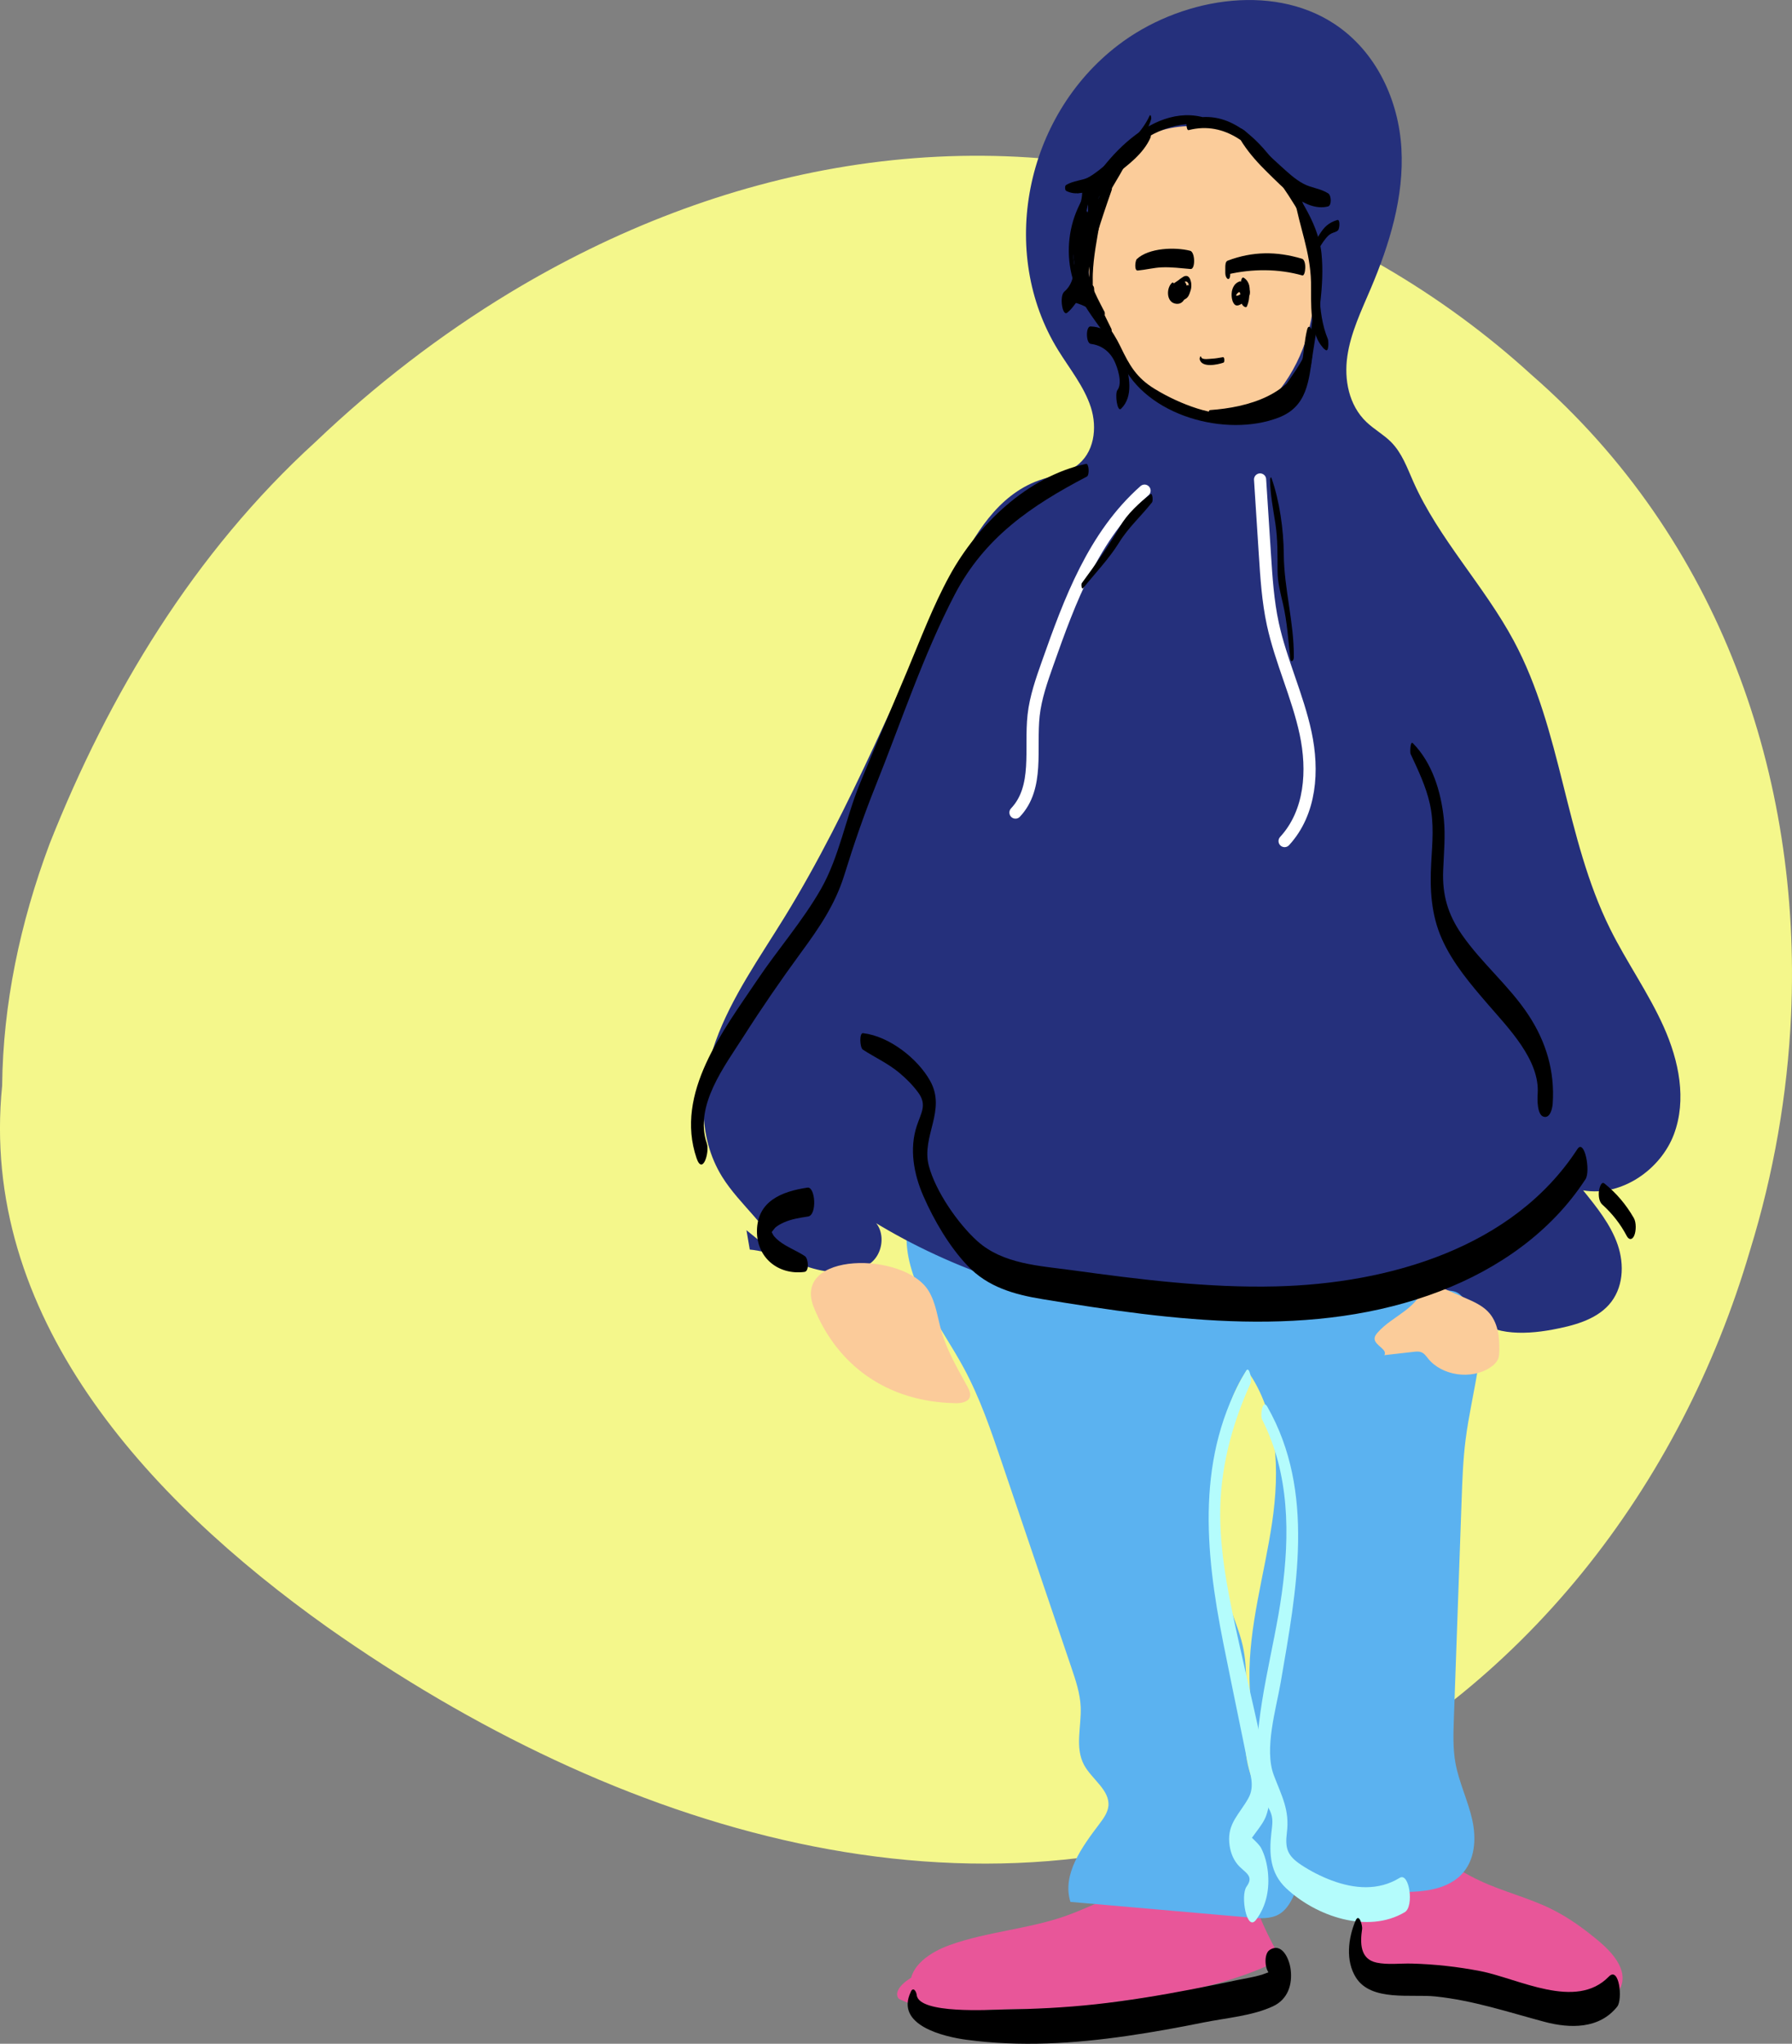 <?xml version="1.0" encoding="UTF-8"?>
<svg id="Calque_2" data-name="Calque 2" xmlns="http://www.w3.org/2000/svg" viewBox="0 0 442.2 504.05">
  <rect x="0" y="0" width="442.2" height="504.05" fill="#808080" stroke="none"/>
  <defs>
    <style>
      .cls-1 {
        fill: none;
        stroke: #fff;
        stroke-linecap: round;
        stroke-miterlimit: 10;
        stroke-width: 3px;
      }

      .cls-2 {
        fill: #f4f78b;
      }

      .cls-3 {
        fill: #e85699;
      }

      .cls-4 {
        fill: #fbcb9a;
      }

      .cls-5 {
        fill: #fbcc9a;
      }

      .cls-6 {
        fill: #b4fcfc;
      }

      .cls-7 {
        fill: #25307c;
      }

      .cls-8 {
        fill: #5bb2f0;
      }
    </style>
  </defs>
  <g id="Calque_3" data-name="Calque 3">
    <g>
      <path class="cls-2" d="M.53,267.77c-5.71,56.57,35.29,101.57,80.29,133.57,71,50,159,78,239,42,56-26,95-77,112.01-134.92,5.84-18.9,9.26-38.48,10.14-58.06,2.65-58.73-17.56-117.43-63.98-157.85-11.06-10.1-23.28-19.05-36.36-26.66-13.14-7.6-27.14-13.85-41.81-18.51-61.5-19-122.5-6.25-174.06,24.88-17.15,10.38-33.25,22.8-47.91,36.77-30.03,27.34-51.03,62.34-65.59,99.07C4.92,227.66,.73,247.73,.53,267.77Z"/>
      <g>
        <g>
          <path class="cls-3" d="M224.65,489.57c-.17-4.75,4.92-8.14,9.7-9.86,9.26-3.33,19.45-3.93,28.72-7.22,4.81-1.7,9.31-4.11,14.19-5.6,9.89-3.03,20.6-2.14,30.97-1.23,1.99,6.09,4.64,12,7.92,17.59-16.22,7.86-29.34,8.67-47.39,11.43-6.83,1.04-19.81,.54-26.7,1.17s-14.12,.14-20.24-2.87c-1.31-1.46,.5-3.51,2.14-4.63,3.51-2.41,7.02-4.81,10.53-7.22"/>
          <path class="cls-3" d="M335.2,479.9c1.23,3.89,5.66,5.99,9.73,7.45,13.43,4.82,27.77,7.46,42.17,7.75,5.06,.1,11.3-.84,12.94-5.28,1.5-4.06-2.02-8.14-5.45-11.03-3.61-3.03-7.46-5.85-11.76-7.97-5.69-2.81-12.02-4.32-17.76-7.03-6.95-3.28-13.28-8.37-21.04-9.12-5.09-.49-14.63,.29-14.12,6.56,.24,2.89,2.88,5.62,3.83,8.35,1.19,3.41,.39,6.96,1.45,10.31Z"/>
          <path class="cls-8" d="M225.41,304.54c-.29-.99-1.75,.3-1.71,1.32,.36,11.48,8.56,21.23,14.11,31.5,4,7.4,6.69,15.33,9.37,23.22,1.39,4.1,2.78,8.2,4.17,12.3,4.33,12.77,8.67,25.54,13,38.31,1.08,3.19,2.18,6.43,2.32,9.78,.21,4.85-1.5,10.03,.86,14.36,1.92,3.51,6.39,6.2,5.98,10.11-.17,1.61-1.19,3.02-2.19,4.35-4.37,5.77-9.3,12.5-7.18,19.27,14.78,1.29,29.55,2.58,44.33,3.87,2.42,.21,5.04,.38,7.12-.8,1.56-.89,2.56-2.42,3.34-3.96,1.71-3.36,2.67-7.18,1.85-10.82-1.38-6.11-7.32-10.34-10.48-15.85-6.09-10.64-.97-23.83-3.64-35.62-.85-3.76-2.49-7.32-3.61-11.02-1.81-6.01-2.22-12.3-2.5-18.53-.58-13.21-.37-27.24,7.14-38.47,7.76,10.81,8.12,24.79,6.22,37.65s-5.79,25.57-5.59,38.55c.09,5.83,1.02,11.61,1.94,17.38,1.34,8.42,2.69,16.85,4.03,25.27,.43,2.67,.99,5.58,3.2,7.33,2.06,1.63,4.99,1.8,7.69,1.89,5.94,.21,11.89,.41,17.83,.62,6.22,.22,13.29,.12,17.51-4.13,3.51-3.54,3.82-8.92,2.77-13.63s-3.24-9.15-4.12-13.88c-.67-3.64-.54-7.35-.41-11.04,.64-17.95,1.27-35.89,1.91-53.84,.18-4.98,.35-9.97,.98-14.92,.76-6.02,2.17-11.95,3.1-17.95,1.15-7.48,1.55-15.06,1.18-22.6-.05-.99-.13-2.03-.69-2.88-.66-.99-1.86-1.54-3-2.01-11.02-4.53-22.97-6.71-34.8-8.86-33.98-6.18-69.1-12.36-102.95-5.59,.22,5.04,.43,10.07,.65,15.11"/>
          <path class="cls-7" d="M193.01,310.56c-2.77-7.81-10.39-13.21-14.81-20.33-6.19-9.97-5.55-22.54-1.6-33.45,3.95-10.91,10.87-20.63,17.02-30.62,16.7-27.13,28.04-56.76,42.23-85.09,4.58-9.14,10.31-18.9,20.44-22.57,3.09-1.12,6.51-1.63,9.16-3.48,4.6-3.2,5.38-9.5,3.72-14.61-1.66-5.1-5.22-9.45-8.08-14.08-14.82-24.03-8.22-57.58,14.81-75.19,14.84-11.36,37.69-15.58,53.38-5.24,10.42,6.87,15.87,18.92,16.54,30.76s-2.91,23.55-7.6,34.58c-2.3,5.41-4.9,10.81-5.74,16.58-.84,5.77,.34,12.12,4.72,16.28,1.88,1.79,4.25,3.09,6.07,4.92,2.7,2.72,3.97,6.37,5.49,9.79,6.23,14.05,17.51,25.67,24.8,39.27,11.92,22.22,12.56,48.42,23.74,70.97,4.08,8.23,9.52,15.86,13.26,24.23,3.74,8.37,5.71,17.92,2.5,26.48-3.21,8.56-12.79,15.46-22.4,13.82,3.37,4.16,6.81,8.43,8.52,13.39s1.42,10.83-2.17,14.84c-3.37,3.76-8.84,5.17-14,6.13-7.14,1.33-16.15,1.47-19.89-4.33-1.24-1.92-1.99-4.52-4.31-5.12-2.81-.73-7.97,.51-7.14-2.08-45.39,15.13-98.42,8.82-138.23-16.44,5.05,1.17,5.37,8.59,1.31,11.61s-9.98,2.55-14.92,1.03-9.63-3.96-14.81-4.43c-.27-1.59-.55-3.18-.82-4.78"/>
          <path class="cls-4" d="M235.64,346.07c1.4,.03,3.12-.2,3.64-1.41,.37-.87-.1-1.83-.55-2.67-2.45-4.46-5.06-8.9-6.44-13.74-.94-3.32-1.32-6.84-3.12-9.84-5.89-9.8-33.97-9.8-28.33,4.08,5.79,14.25,17.96,23.2,34.8,23.57Z"/>
          <path class="cls-5" d="M367.12,323.42c-1.49-1.51-3.53-2.42-5.53-3.29l-5.06-2.22c-1.59-.7-3.25-1.4-5-1.51-.08,.07-.17,.15-.25,.23l.22-.08c-.37,2.74-2.51,4.99-4.81,6.74s-4.89,3.23-6.76,5.38c-.4,.45-.77,.99-.73,1.57,.12,1.62,3.24,2.55,2.41,3.98,2.41-.27,4.81-.55,7.22-.82,.62-.07,1.28-.14,1.86,.08,.76,.28,1.22,.98,1.71,1.58,3.42,4.24,10.64,5.29,15.3,2.22,.88-.58,1.7-1.32,2.03-2.27,.19-.53,.22-1.1,.24-1.67,.11-3.5-.29-7.32-2.84-9.91Z"/>
          <path class="cls-5" d="M311.64,39.82c-4.75-10.15-22.64-10.74-29.68-5.41-14.7,13.64-17.9,36.16-6.39,53.95,8.31,12.45,29.4,21.94,40.26,7.71,12.78-16.6,10.86-40.91-3.92-56.5"/>
          <path class="cls-1" d="M282.43,121.01c-12.59,11.16-18.46,27.17-23.89,42.52-1.49,4.21-2.99,8.47-3.48,12.88-.91,8.25,1.41,17.76-4.48,23.99"/>
          <path class="cls-1" d="M310.94,118.25l1.19,18.5c.37,5.74,.74,11.51,1.96,17.15,1.98,9.14,6.14,17.79,8.09,26.94s1.33,19.5-5.19,26.59"/>
          <path d="M298.97,29.62c-13.95-5.77-27.94,10.48-33.02,21.78-2.41,5.35-2.86,11.55-1.29,17.21,2.18,7.89,8.75,13.36,12.08,20.72,6,13.27,25.86,18.64,38.78,13.66,7.13-2.75,7.43-9.09,8.45-15.93,1.18-7.85,2.95-16.65,2.12-24.6s-6.62-15.62-11.2-21.94c-5.12-7.05-12.26-13.87-21.64-10.99-.74,.23-.51,2.71,.06,2.56,9.19-2.36,16.07,4.02,21.08,10.92,2.51,3.46,4.86,7.06,6.99,10.76,2.96,5.15,3.89,10.08,3.39,16.07-.36,4.29-.83,8.58-1.38,12.85-.6,4.65-.98,13.28-5.13,16.21-6.21,4.39-16.02,4.04-22.88,1.83-3.61-1.16-7.14-2.8-10.38-4.77-4.57-2.77-6.3-5.87-8.53-10.52-3.91-8.16-11.38-13.22-11.64-23.06-.25-9.3,6.41-17.87,12.78-24.14,5.9-5.82,13.07-8.8,21.35-7.34,.32,.06,.32-1.17,.04-1.29h0Z"/>
          <path d="M269.19,84.82c2.52,.3,4.57,1.79,5.72,4.06,.85,1.69,2.15,5.59,.83,7.33-.67,.89-.05,5.52,.89,4.61,3.13-3.04,2.02-8.12,.99-11.87-1.17-4.26-3.67-8.32-8.54-8.44-1.17-.03-1.16,4.16,.11,4.31h0Z"/>
          <path d="M198.63,309.81c-1.56-1.04-3.23-1.74-4.83-2.69-1.03-.61-1.97-1.29-2.76-2.19-.43-.49-1.04-2.34-1.15-1.06-.1,1.14,1.11-.86,1.5-1.18,.6-.48,1.27-.85,1.97-1.17,1.89-.87,4.01-1.17,6.05-1.5,2.26-.36,1.8-7.42-.17-7.12-6.31,.95-12.33,3.29-12.45,10.62-.11,6.63,5.24,11.01,11.72,10.17,1.27-.16,.93-3.34,.13-3.87h0Z"/>
          <path d="M215.71,255.54c-.89-.22-1.78-.46-2.67-.72-1.05-.3-.89,3.55-.12,4.05,3,1.94,6.22,3.4,8.99,5.71,1.72,1.43,3.34,3.06,4.67,4.87,2.23,3.03,.71,5.02-.34,8.19-1.9,5.72-.75,11.93,1.61,17.33,2.62,5.99,6.4,12.46,10.92,17.21,5.01,5.27,11.52,7.09,18.49,8.23,32.26,5.3,66.83,10.06,98.18-2,14.36-5.53,27.34-14.57,35.81-27.59,1.29-1.98-.25-10.12-2.02-7.4-15.9,24.41-46.64,33.15-74.28,33.84-16.87,.42-33.73-1.7-50.41-3.99-8.03-1.1-17.03-1.49-23.36-7.17-4.82-4.33-10.34-12.34-11.98-18.58-1.91-7.29,4.41-13.62,.32-20.95-3.09-5.55-10.14-11-16.47-11.75l.1,4.11c.88-.09,1.76-.16,2.65-.21,.97-.07,.8-2.96-.08-3.19h0Z"/>
          <path d="M395.44,297.13c2.41,2.18,4.45,4.77,5.96,7.66,.55,1.06,1.37,1.07,1.86-.05s.55-3.25-.11-4.37c-1.9-3.29-4.27-6.11-7.24-8.49-.87-.7-1.32,1.51-1.36,1.93-.1,1.11,0,2.53,.88,3.32h0Z"/>
          <path d="M348.09,185.95c1.83,3.95,3.78,7.98,4.73,12.25,1.1,4.89,.63,9.65,.35,14.6-.37,6.47-.03,12.81,2.65,18.8s7.06,11.13,11.35,16.1c5.06,5.87,12.85,13.74,12.27,22.09-.09,1.23-.17,5.15,1.46,5.62s2.17-2.04,2.25-3.26c.54-7.95-1.62-15.21-6-21.85-4.75-7.2-11.54-12.75-16.44-19.83-3.42-4.94-4.82-9.71-4.59-15.74,.16-4.28,.6-8.54,.16-12.81-.69-6.67-2.85-13.79-7.65-18.64-.64-.65-.71,2.33-.55,2.68h0Z"/>
          <path class="cls-6" d="M307.52,338.05c-12.43,20.81-10.21,44.35-5.65,67.19,1.28,6.4,2.6,12.8,3.91,19.2,.66,3.22,1.31,6.45,1.98,9.67s1.99,6.33,.29,9.38c-2.15,3.87-5.13,6.14-4.71,10.96,.17,1.93,.76,3.77,1.96,5.27,1.71,2.13,4.34,2.77,2.31,5.56-1.57,2.16,.02,11.3,2.34,8.2,2.58-3.44,3.37-7.63,2.91-11.87-.22-1.99-.72-3.98-1.63-5.77-.77-1.51-3.51-3.32-3.93-4.66l.12,5.01c.65-2.68,4.01-5.5,5.04-8.44,1.3-3.72,.96-7.63,.2-11.41-2.06-10.26-4.54-20.44-6.81-30.65-2.32-10.43-4.65-21.03-4.75-31.76-.1-11.38,2.8-22.49,7.51-32.8,.34-.75-.31-4.38-1.09-3.07h0Z"/>
          <path class="cls-6" d="M311.48,350.15c6.73,13.39,6.83,28.28,4.82,42.83-1.94,14.04-6.47,28.4-6.19,42.67,.05,2.5,.42,5.06,1.38,7.38,.53,1.27,1.34,2.35,1.91,3.59,.88,1.89,.54,3.47,.32,5.47-.57,5.13-.31,9.87,3.66,13.61,7.3,6.88,20.1,11.34,29.26,5.9,2.36-1.4,1.14-9.94-1.25-8.47-5.24,3.23-11.23,2.72-16.81,.63-2.63-.99-5.18-2.29-7.52-3.84-3.35-2.23-3.99-4.03-3.51-7.89,.72-5.71-1.28-9.08-3.22-14.21-2.44-6.45,.57-16.33,1.71-22.95,3.87-22.52,8.65-46.91-3.3-67.92-1.21-2.12-1.81,2.15-1.28,3.21h0Z"/>
          <path d="M224.77,491.21c-4.03,8.33,8.32,11.13,13.69,11.85,13.32,1.79,26.52,.96,39.78-.96,6.31-.91,12.59-2.06,18.84-3.32,5.46-1.1,11.96-1.6,17.04-3.97,3.65-1.7,4.87-5.34,4.35-9.2-.34-2.54-2.15-6.65-5.18-4.69-1.49,.96-1.22,5.02,.15,5.96,1.19,1,1.24,.78,.14-.66l-2.23,.81c-1.97,.59-4.06,.9-6.08,1.32-3.74,.79-7.48,1.56-11.23,2.28-7.82,1.5-15.68,2.81-23.59,3.67s-15.15,1.19-22.74,1.3c-3.28,.04-20.97,1.2-21.5-3.58-.09-.85-.83-2.1-1.45-.83h0Z"/>
          <path d="M334.5,473.69c-1.82,4.27-2.53,9.93,.12,14.07,3.8,5.93,13.6,3.99,19.59,4.62,9.31,.97,17.9,3.85,26.88,6.25,6.32,1.69,13.55,1.82,17.98-3.74,1.39-1.75,.51-10.07-2.08-7.4-8.13,8.38-22.28,.47-31.7-1.36-5.59-1.08-11.27-1.71-16.96-1.86-2.77-.07-5.9,.35-8.64-.23-4.11-.87-4.08-4.88-3.57-8.3,.12-.79-.75-4.07-1.61-2.06h0Z"/>
          <path d="M280.74,66.72c1.98-.18,3.89-.69,5.89-.78,2.41-.11,4.77,.21,7.17,.41,1.2,.1,1.14-4.18-.11-4.5-3.72-.95-10.21-.74-13.17,2.05-.4,.38-.67,2.9,.22,2.82h0Z"/>
          <path d="M267.97,114.41c-14.39,3.12-26.75,14.97-33.64,27.56-4.12,7.52-7.16,15.64-10.48,23.53-3.88,9.23-7.81,18.43-11.63,27.68-3.48,8.43-5.12,18.14-9.62,26.04s-10.65,14.9-15.69,22.41c-8.42,12.53-20.47,27.97-15.03,43.99,1.48,4.37,3.28-1.45,2.53-3.66-3.14-9.25,4.39-19.01,9.13-26.44,4.46-6.99,9.16-13.82,14.06-20.51,4.52-6.15,8.48-11.89,10.76-19.25,2.29-7.39,4.76-14.6,7.64-21.78,6.3-15.69,11.74-32.26,19.55-47.27,7.37-14.16,18.92-22,32.66-29.18,.66-.34,.54-3.3-.24-3.13h0Z"/>
        </g>
        <path d="M303.56,67.74l.07-1.35-.59,1.26c6.03-1.37,12.37-1.4,18.33,.28,.8,.23,1.15-3.75-.1-4.12-6.27-1.87-12.17-1.84-18.31,.47-.6,.22-.6,1.18-.6,1.71v1.37c0,1.33,1.11,2.28,1.21,.39h0Z"/>
        <path d="M296.06,88.69c.57,2.08,4.44,1.24,5.85,.75,.34-.12,.27-1.41-.12-1.35-.91,.15-1.78,.33-2.7,.37-.56,.02-2.39,.35-2.64-.32s-.49,.22-.4,.55h0Z"/>
        <path d="M283.67,28.56c-1.75,3.82-4.85,6.6-7.9,9.38s-5.97,5.71-9.86,7.01c-.85,.28-.51,2.88,.07,2.69,4.65-1.55,8.08-5.44,11.48-8.82,2.83-2.81,5.54-5.57,6.62-9.5,.07-.24-.13-1.34-.41-.75h0Z"/>
        <path d="M267.86,48.09c1.59,3.21-.2,9.54-.72,12.85-.65,4.15-1.23,8.09-4.54,11.02-1.21,1.08-.46,6.17,.76,5.16,2.42-2.01,3.09-4.46,3.6-7.5,.8-4.78,.87-9.39,1.92-14.14,.23-1.04-.92-5.71-1.83-3.1-.63,1.79-1.07,3.5-1.11,5.42s.99,4.39,.6,6.31l1.52-.49c-2.87-5.61,.69-10.67,.68-16.22l-1.02,1.95,.68,.64,.27-2.99-.29-.12c-.76-.31-.68,1.55-.56,1.9l.18,.51c.7,2,1.32-.94,.97-1.9l-.51-1.41c-.63-1.74-1.4,.86-1.41,1.45-.08,3.86-2.62,7.15-2.46,11.22,.11,2.9,1.09,5.48,2.17,8.13,.5,1.25,1.32,.32,1.52-.49,.87-3.36-.78-7.08,.44-10.3l-1.83-3.1c-.56,2.41-1.4,4.73-1.62,7.21-.33,3.73,.7,9.09-2.66,11.84l.76,5.16c4.72-4.24,5.4-10.25,6.21-16.24,.39-2.87,2.85-13.46-1.19-15.22-.92-.4-.71,2.05-.52,2.42h0Z"/>
        <path d="M269.33,49.64c1.43-1.51,2.48-3.28,3.99-4.74,.43-.42,.27-2.62-.31-2.19-2.51,1.85-3.93,4.5-4.17,7.6-.03,.38,.46,2.31,.88,1.14,1.25-3.53,4.35-5.84,5.83-9.18,.1-.23,0-2.03-.43-1.61-1.27,1.25-2.32,2.9-3.4,4.32s-2.12,3.03-2.76,4.79l.88,1.14c.21-2.47,1.56-4.52,3.49-6.02l-.31-2.19c-1.74,1.76-3.25,3.62-4.01,6-.06,.18-.05,1.32,.33,.92h0Z"/>
        <path d="M265.69,61.93c.38-.86,.75-1.72,1.12-2.58l-.74-1.24c-.74,2.42-.99,4.27-.25,6.68,.14,.44,.6,.92,.84,.23,.63-1.79,.65-2.13,.46-4.05-.05-.48-.59-1.37-.91-.52-1.59,4.12,.26,9.12,3.09,12.34l.38-2.34-.51-.46c-.42-.37-.65,.78-.67,.91-.19,1.23-.17,1.7,.02,2.93l.92-1.28c-.64-1.21-.73-1.36-1.53-2.48-.46-.65-.81,.53-.83,.8-.11,1.28-.07,1.88,.33,3.11l.88-1.62-.45-1.02-.66,2.1c.64,.82,1.28,1.64,1.91,2.46,.7,.9,.89-1.78,.55-2.34-1.15-1.87-2.45-1.98-4.62-1.87-.96,.05-.78,2.69,.07,2.91,2.56,.67,4.41,1.77,6.12,3.8l.6-2.55c-5.25-5.46-5.6-11.63-6.31-18.78-.19-1.95-1.3-.46-1.19,.79,.38,4.25,.95,8.25,2.96,12.06,.72,1.37,1.07-1.34,.81-1.97-1.2-2.97-1.61-10.44,1.18-12.87,.29-.25,.45-2.04-.16-1.9-4.69,1.07-3.14,13.47-1.84,16.74l.81-1.97c-1.79-3.43-2.25-7.08-2.58-10.88l-1.19,.79c.78,7.89,1.14,14.52,6.9,20.54,.86,.9,1.12-1.94,.6-2.55-1.87-2.22-3.98-3.48-6.79-4.16l.07,2.91c1.49-.38,2.82,.05,4,1.3l.55-2.34c-.64-.81-1.28-1.61-1.92-2.42-.74-.93-.84,1.7-.66,2.1l.46,1.01c.58,1.28,1.07-1.07,.88-1.62l-.18-1.08-.83,.8,1.29,2.05c.63,1.16,1-.79,.92-1.28v-1.56c-.22,.3-.45,.61-.67,.91l.51,.45c.56,.49,.77-1.9,.38-2.34-1.46-1.64-3.53-6.47-2.79-8.4l-.91-.52c.33-.81,.59-1.65,.78-2.51,.18-.66-.46-2.32-.8-1.03-.27,1.03-.54,2.07-.8,3.11-.06,.24,.16,1.3,.42,.71h0Z"/>
        <path d="M268.21,65.94c-1.08,4.18,1.51,7.53,3.01,11.22,.26,.65,.52-.61,.39-.94-1.18-3.07-3.75-6.27-2.96-9.72,.08-.35-.26-1.27-.44-.56h0Z"/>
        <path d="M274.27,81.15c-2.72-5.63-5.6-10.57-6.18-16.95-.06-.71-.66-.7-.69,.02-.11,3.08,.53,6.05,1.64,8.92s2.67,6.75,4.89,9.05c.43,.44,.44-.83,.34-1.04h0Z"/>
        <path d="M272.46,76.86c-3.93-5.48-5.01-11.33-3.28-17.85,.1-.37-.29-1.92-.63-1.05-2.68,6.8-1.13,14.81,3.57,20.31,.45,.53,.59-1.06,.34-1.41h0Z"/>
        <path d="M268.79,73.83c1.17-1.88,.78-4.09,.87-6.24,.17-4.28,.99-8.39,1.72-12.6,.06-.36-.36-2.16-.69-1.16-.89,2.63-1.34,5.38-1.68,8.13-.43,3.51,.11,7.44-.7,10.85-.04,.18,.14,1.57,.48,1.01h0Z"/>
        <path d="M272.57,76.95c-2.38-4.62-5.04-9.35-4.63-14.77,.31-4.19,1.7-8.27,3.17-12.17,.14-.37-.07-2.62-.65-1.8-2.81,3.98-3.85,10.33-3.87,15.14-.02,5.56,2.66,10.4,5.53,14.99,.37,.59,.62-1.05,.45-1.39h0Z"/>
        <path d="M267.7,68.91c1.73-7.54,4.07-14.79,6.64-22.08,.15-.43-.16-2.26-.6-1.31-3.31,7.1-5.41,14.88-6.68,22.58-.08,.49,.41,1.85,.65,.8h0Z"/>
        <path d="M268.87,58.31c1.79-6.65,5.62-11.73,8.83-17.67,.18-.33,.12-2.16-.42-1.56-4.4,4.95-7.77,12.07-8.91,18.57-.07,.39,.28,1.49,.51,.65h0Z"/>
        <path d="M269.64,57.56c2.31-6.71,5.18-13.09,8.24-19.48,.19-.39-.18-2.2-.55-1.56-3.62,6.33-6.21,13.21-8.18,20.22-.09,.31,.26,1.49,.49,.82h0Z"/>
        <path d="M263.09,47.07c3.86,2.03,8.91-1.47,11.89-3.76,3.35-2.58,7.2-5.42,8.93-9.39,.21-.47,.03-3.23-.79-2.29-2.85,3.27-5.65,6.17-9.12,8.82-1.58,1.21-3.23,2.4-5.05,3.21-1.95,.88-4.07,.87-5.89,1.97-.33,.2-.31,1.27,.04,1.45h0Z"/>
        <path d="M306.38,32.04c-.32-.82-.62,1.59-.62,1.62,.03,.42,1.19,2.13,.98,1.81,1.68,2.55,3.91,5,6.1,7.13,3.57,3.47,9.25,9.7,14.85,8.32,.98-.24,.81-2.74,.1-3.2-1.9-1.24-4.12-1.33-6.13-2.39-2.14-1.13-3.99-2.91-5.77-4.51-2.28-2.05-4.5-4.2-6.68-6.36-.64-.64-2.01-2.62-3.13-2.78l.43,1.01c0-.25-.05-.42-.13-.65h0Z"/>
        <path d="M319.42,48.79c1.22,7.12,3.92,13.33,4.09,20.74,.11,4.76-.61,13.31,3.54,16.75l.12-3.04-.45,.12c-.91,.23-.67,2.13-.1,2.58l.44,.35c.92,.73,.76-2.29,.63-2.6-2.92-7.05-1.64-14.35-2.99-21.66-.96-5.18-2.35-9.83-4.27-14.71-.55-1.4-1.09,.98-1.01,1.48h0Z"/>
        <path d="M302.35,103.27c5.72,1.52,12.93-.27,17.13-4.53,4.04-4.1,4.73-11.28,4.35-16.74-.06-.84-.89-2.27-1.28-.71-1.43,5.76-.25,11.67-5.6,15.67-4.34,3.25-9.7,3.17-14.64,4.74-.4,.13-.37,1.46,.04,1.57h0Z"/>
        <path d="M298.52,102.36c5.26,2.3,12.27-.1,16.97-3.05,3.89-2.43,6.75-6.46,7.97-10.8,.19-.66-.46-3.32-1.13-1.81-1.46,3.29-3.54,6.03-5.59,8.96-.22,.32-.19,2.27,.4,1.82,2.94-2.2,4.73-5.36,6.22-8.65l-1.13-1.81c-2.98,10.38-14.27,13.46-23.66,14.12-.4,.03-.36,1.09-.05,1.23h0Z"/>
        <path d="M323.63,63.28c.17,.44,.57,.7,1.04,.44s.44-.94,.53-1.36c.28-1.3,1.1-2.51,1.94-3.54,.4-.5,.85-.97,1.43-1.25,.65-.32,1.11-.29,1.63-.8,.34-.33,.58-2.75-.21-2.51-2.15,.66-3.23,1.7-4.42,3.61-.56,.9-1,1.84-1.19,2.89-.08,.45-.1,.88-.11,1.33,.01,.2,.03,.4,.05,.59,.02-.27-.12-.35-.42-.25-.3-.38-.32,.7-.26,.84h0Z"/>
        <path d="M283.88,121.9c-2.73,2.09-5.7,4.83-7.43,7.82-2.87,4.94-6.1,9.47-9.5,14.1-.23,.31-.02,1.69,.34,1.23,2.94-3.67,6.39-7.24,8.86-11.24,2.32-3.76,5.4-6.46,8.13-9.92,.28-.35,.15-2.41-.4-1.99h0Z"/>
        <path d="M313.4,118.24c.04,3.63,.76,7.25,1.31,10.83,.61,3.98,.53,7.78,.55,11.79,.02,2.89,.69,5.32,1.34,8.1,1.02,4.41,1.31,8.95,1.79,13.44,.12,1.16,.88,.59,.88-.29,.07-8.71-2.42-16.85-2.48-25.47-.05-6.01-1.03-13.09-3.04-18.76-.15-.43-.35,.21-.35,.36h0Z"/>
        <path d="M289.04,71.36l1.83-1.06c.3-.18,.61-.36,.91-.53,.51-.29,.98-.61,1.37-.01,.73,1.11-.85,2.32-1.75,2.65l.5,.63c-.18-1-.23-1.97-.12-2.98l-.54,.75c.12,.06,.9,.48,.79,.68h.47c-.51-.6-1.01-1.19-1.52-1.77-.56-.65-.84,1.43-.43,1.9,.51,.58,1.02,1.16,1.52,1.74,.14,.15,.35,.21,.47-.01,.8-1.46,.6-3.85-1.11-4.58-.39-.17-.52,.51-.54,.75-.1,1.44,0,2.83,.31,4.24,.05,.21,.2,.52,.45,.41,1.74-.77,2.61-2.77,2.25-4.6-.14-.71-.53-1.69-1.43-1.5-.56,.12-1.16,.7-1.62,1.01l-1.96,1.33c-.24,.16-.14,1.12,.14,.96h0Z"/>
        <path d="M306.89,70.89c.52,1,.59,1.9,.14,2.94l.46-.3c-.29-.21-.4-.07-.35,.42,.05-.23-.09-2.2-.6-1.7-.31,.3-1.4,.96-1.56,.57,.05,.11,.13-.22,.24-.35,.21-.26,.51-.45,.82-.55l-.4-.36c.38,.81,.76,1.61,1.14,2.42,.22,.46,.56,.41,.77-.02,.24-.51,.18-1.29-.04-1.8-.28-.63-.37-1.17-.23-1.84l-.6,.59c.17,.08,.32,.19,.45,.33,.14,.27,.19,.28,.14,.04-.13,.32-.28,2.26,.43,2.13,1-.19,.83-1.98,.46-2.62-.61-1.08-1.46,0-1.76,.71-.17,.41-.18,1.02,0,1.44,.09,.22,.38,.66,.61,.27,.4-.69,.13-.13,.33-1.48l.23-.75,.06-.06,.43,2.13c.64-1.53,.35-3.67-1.17-4.56-.34-.2-.55,.37-.6,.59-.36,1.67-.22,3.34,.47,4.91l.73-1.82c-.38-.81-.76-1.62-1.13-2.43-.04-.09-.23-.42-.4-.36-1.57,.51-2.14,2.11-2.04,3.66,.05,.71,.24,1.58,.78,2.09,.61,.57,1.68-.13,2.15-.62l-.6-1.7c-.22,1.03-.1,2.49,1.03,2.93,.24,.09,.38-.09,.46-.3,.78-1.92,.73-4.16-.28-6-.53-.97-.84,.98-.59,1.47h0Z"/>
        <path d="M291.38,73.18c.71-.02,1.28-.71,1.94-.99l-.53-.66c-.05-.29-.03-.11-.21,.06-.15,.14-.33,.25-.53,.31-.33,.09-.71,.05-.99-.16-.08-.06-.23-.3-.29-.32-.07-.02-.06,.35,.02,.45-.03-.04,1.02,.51,.86,.59l.03-.33-.12,.15c-.16,.08-.28,.22-.46,.29-.28,.11-.59,.15-.89,.12-.39-.04-.6-.2-.89-.42-.33-.25,.09-.06-.1,.1,.14-.11,.21-.32,.37-.44,.55-.44,.21-2.61-.32-2.21-.8,.62-.95,3.72,.48,3.35,.63-.16,.46-1.59,.06-1.91-.08-.07-.15-.14-.21-.22-.26-.34-.26-.01-.02,.98l-.32-2.21c-1.43,1.16-1.51,4.52,.54,5.12,2.43,.71,3.39-2.26,2.42-4.03-.35-.63-1.53-1.64-2.06-.71-.48,.86-.4,2.12,.08,2.96s1.39,1.17,2.24,.71c.98-.52,1.26-1.74,1.08-2.76-.04-.23-.17-.83-.53-.66-1.01,.48-1.58,1.03-1.87,2.11-.04,.14-.06,.75,.2,.75h0Z"/>
      </g>
    </g>
  </g>
</svg>